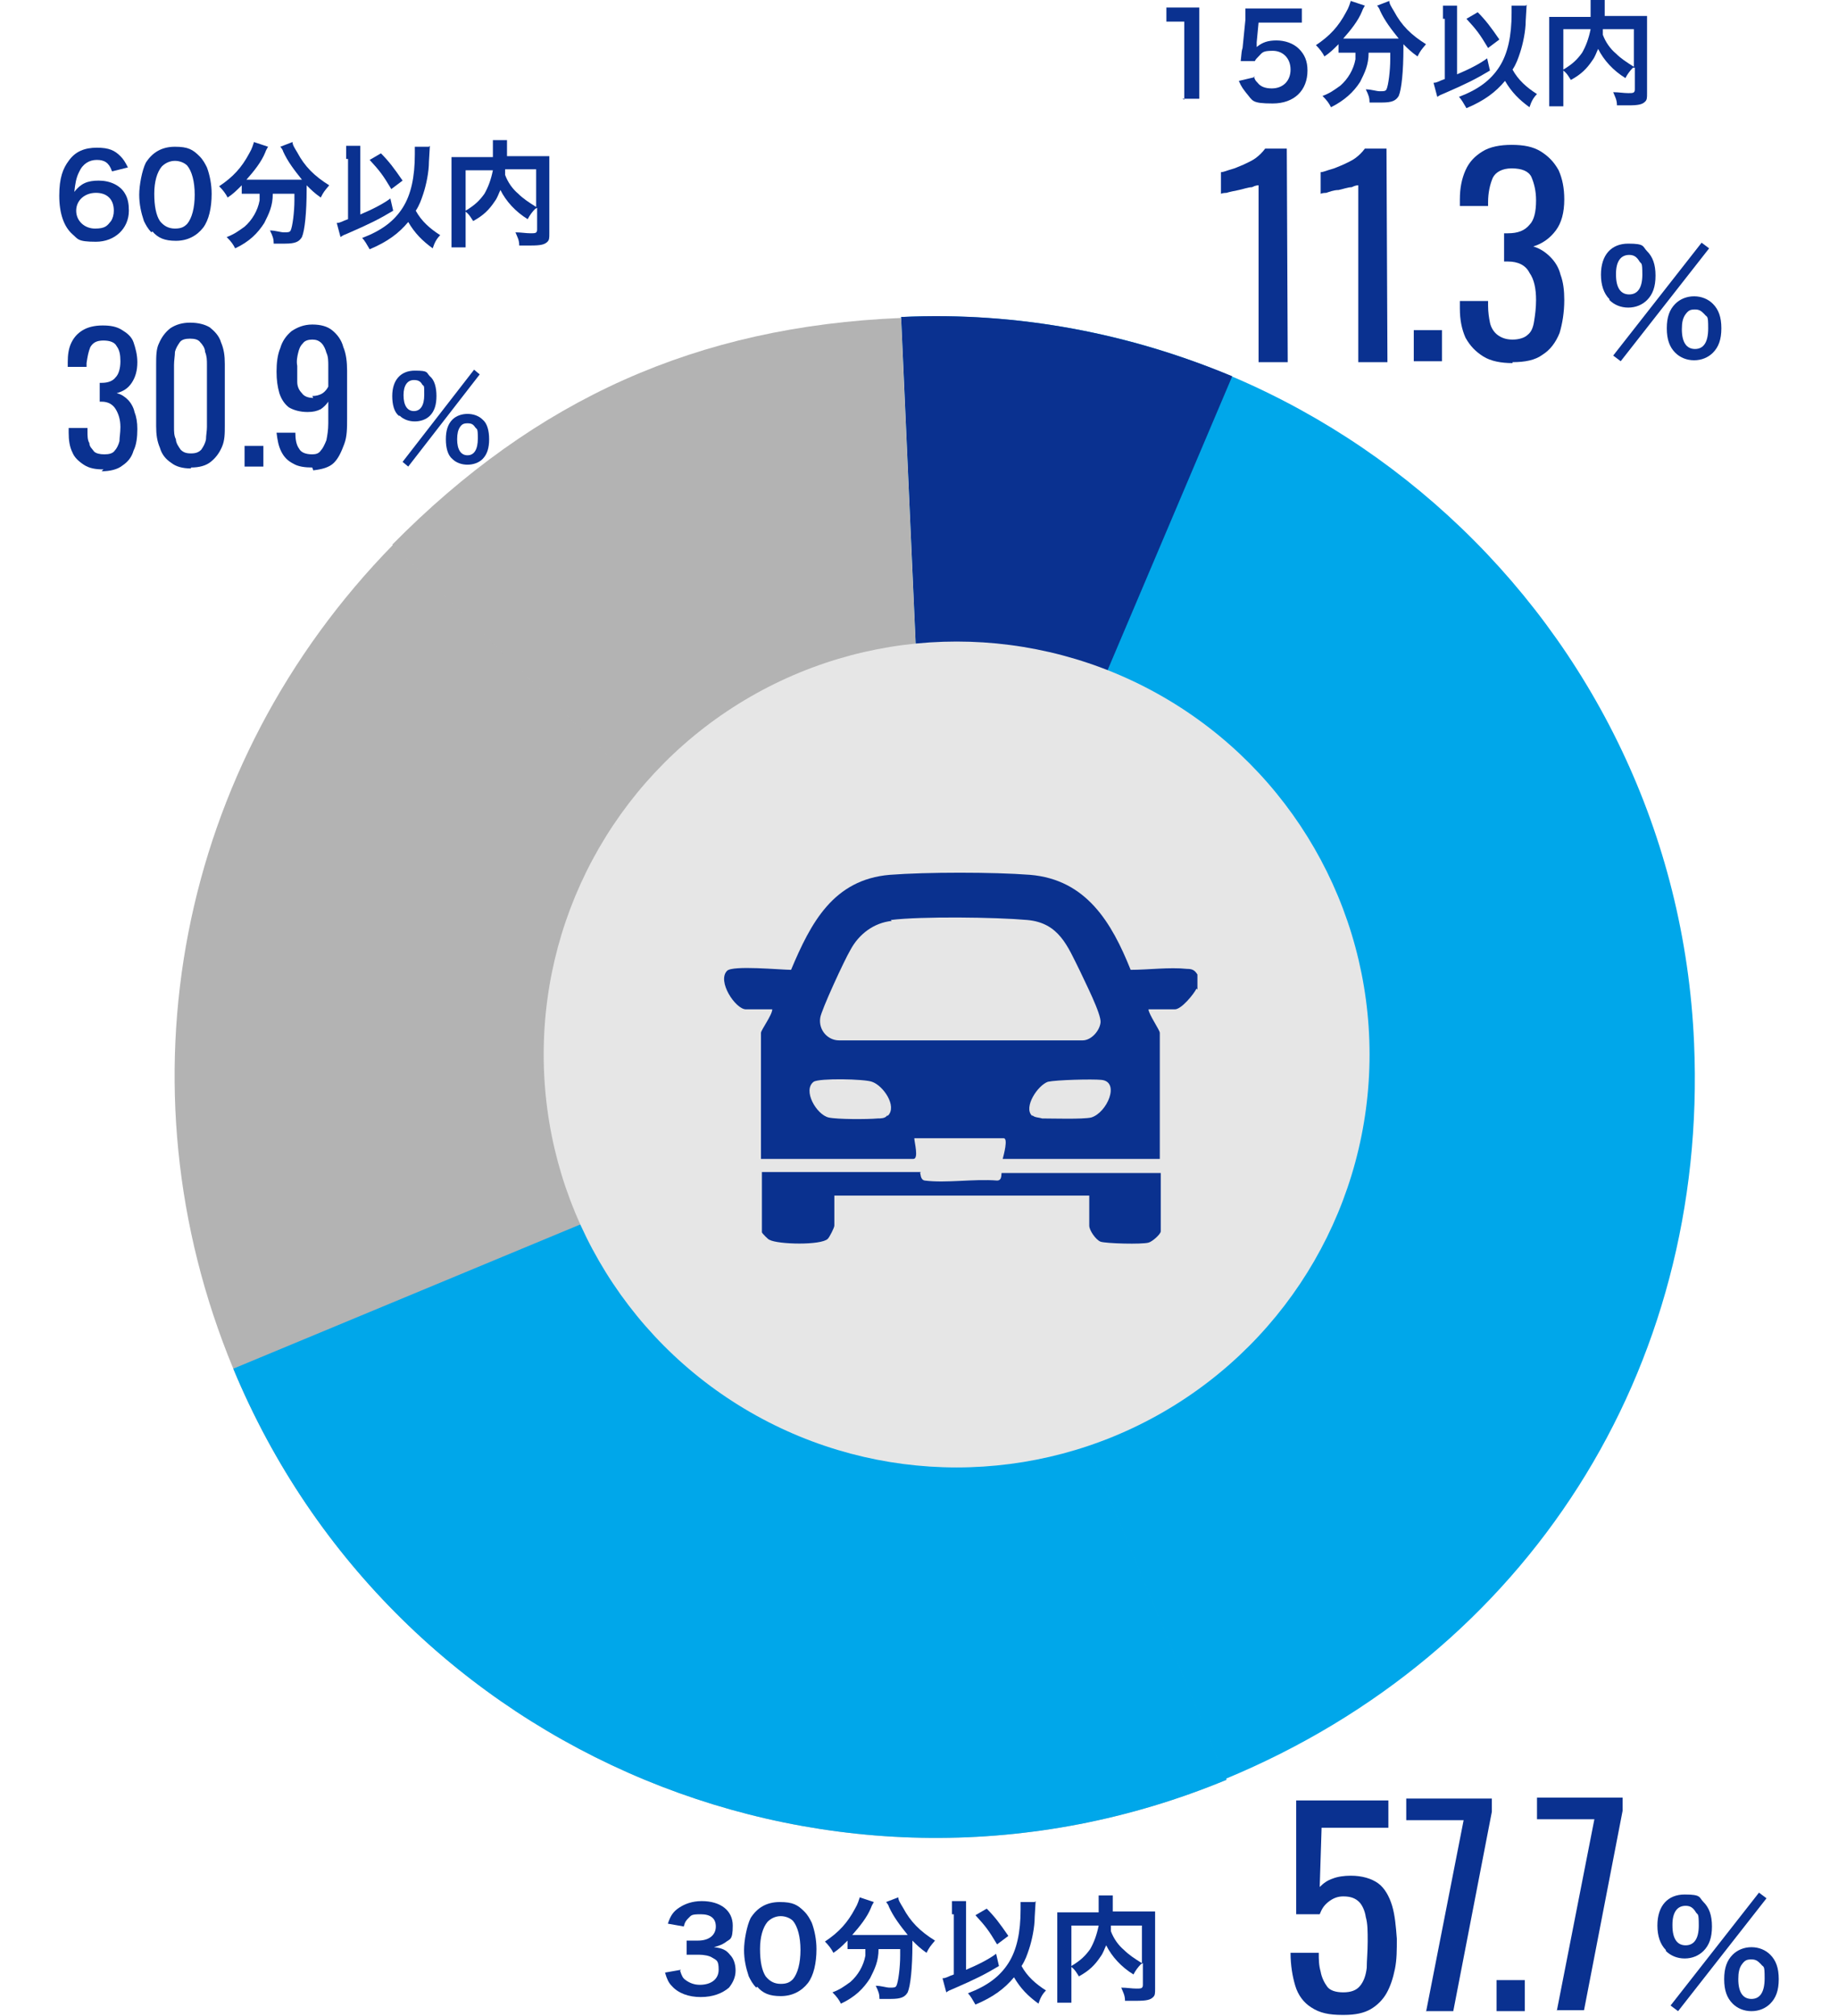 <?xml version="1.0" encoding="UTF-8"?>
<svg xmlns="http://www.w3.org/2000/svg" version="1.1" viewBox="0 0 195.4 214.3">
  <defs>
    <style>
      .cls-1 {
        fill: #e6e6e6;
      }

      .cls-2 {
        fill: #0a318f;
      }

      .cls-3 {
        isolation: isolate;
      }

      .cls-4 {
        fill: #0a3190;
      }

      .cls-5 {
        fill: #b3b3b3;
      }

      .cls-6 {
        fill: #00a7ea;
      }
    </style>
  </defs>
  <!-- Generator: Adobe Illustrator 28.7.5, SVG Export Plug-In . SVG Version: 1.2.0 Build 176)  -->
  <g>
    <g id="_レイヤー_1">
      <g id="_レイヤー_1-2">
        <g>
          <g>
            <path class="cls-5" d="M99.4,114.5l31,74.7c-41.2,17.1-88.5-2.5-105.6-43.7-12.5-30.2-5.9-64.2,17-87.6l57.7,56.6h0Z"/>
            <path class="cls-6" d="M99.4,114.5l-3.6-80.8c44.6-2,82.4,32.6,84.3,77.2,1.5,34.7-17.7,64.9-49.8,78.2l-31-74.7h0Z"/>
          </g>
          <g>
            <path class="cls-6" d="M99.4,114.5l31,74.7c-41.2,17.1-88.5-2.5-105.6-43.7"/>
            <path class="cls-4" d="M99.4,114.5l-3.6-80.8c12.5-.6,24.4,1.8,35.2,6.3"/>
            <path class="cls-5" d="M99.4,114.5l-57.7-56.6c15.3-15.5,32.4-23.2,54.1-24.1l3.6,80.8h0Z"/>
          </g>
          <circle class="cls-1" cx="101.7" cy="112.1" r="43.9"/>
          <g class="cls-3">
            <g class="cls-3">
              <path class="cls-4" d="M171.1,31.8c-.6-.6-.9-1.5-.9-2.6,0-2.1,1.1-3.3,2.9-3.3s1.5.3,2,.8c.6.6.9,1.4.9,2.6s-.3,2-.9,2.6c-.5.5-1.2.8-2,.8s-1.5-.3-2-.8ZM180.9,25.8l.8.6-9.4,12-.8-.6,9.4-12ZM171.8,29.2c0,1.4.5,2.1,1.4,2.1s1.4-.7,1.4-2.1-.1-1.1-.3-1.4c-.3-.5-.6-.7-1.1-.7-.9,0-1.4.7-1.4,2ZM178.1,37.5c-.6-.6-.9-1.4-.9-2.6s.3-2,.9-2.6c.5-.5,1.2-.8,2-.8s1.5.3,2,.8c.6.6.9,1.4.9,2.6s-.3,2-.9,2.6c-.5.5-1.2.8-2,.8s-1.5-.3-2-.8ZM179.2,33.4c-.3.4-.4.9-.4,1.6,0,1.4.5,2.1,1.4,2.1s1.4-.7,1.4-2.2-.1-1.1-.4-1.5c-.3-.3-.5-.5-1-.5s-.7.1-1,.5Z"/>
            </g>
          </g>
          <g class="cls-3">
            <g class="cls-3">
              <path class="cls-4" d="M133.8,38.5v-18.8c-.1,0-.3,0-.7.2-.4,0-.9.2-1.4.3s-1,.2-1.3.3c-.4,0-.6.1-.6.1v-2.3c.3,0,.7-.2,1.1-.3.4-.1.8-.3,1.3-.5.4-.2.9-.4,1.3-.7.4-.3.7-.6,1-1h2.3s.1,22.7.1,22.7h-3Z"/>
            </g>
            <g class="cls-3">
              <path class="cls-4" d="M144.4,38.5v-18.8c-.1,0-.3,0-.7.2-.4,0-.9.2-1.4.3-.5,0-1,.2-1.3.3-.4,0-.6.1-.6.1v-2.3c.3,0,.7-.2,1.1-.3.4-.1.8-.3,1.3-.5.4-.2.9-.4,1.3-.7s.7-.6,1-1h2.3s.1,22.7.1,22.7h-3Z"/>
            </g>
            <g class="cls-3">
              <path class="cls-4" d="M150.3,38.4v-3.3s3,0,3,0v3.3s-3,0-3,0Z"/>
              <path class="cls-4" d="M160.8,38.6c-1.2,0-2.3-.2-3.1-.7-.8-.5-1.4-1.1-1.9-2-.4-.9-.6-1.9-.6-3.1v-.8s3,0,3,0c0,0,0,.2,0,.2,0,0,0,.2,0,.3,0,.7.1,1.3.2,1.8.1.5.4,1,.8,1.3.4.3.9.5,1.6.5.7,0,1.3-.2,1.6-.5.4-.3.6-.8.7-1.5.1-.6.2-1.4.2-2.2,0-1.2-.2-2.2-.7-2.9-.4-.8-1.2-1.2-2.3-1.2,0,0-.1,0-.2,0,0,0-.2,0-.2,0v-3s.1,0,.2,0c0,0,.1,0,.2,0,1.1,0,1.8-.3,2.3-.9.5-.5.7-1.4.7-2.6,0-1-.2-1.8-.5-2.5-.3-.6-1-.9-2.1-.9-1,0-1.7.4-2,1-.3.7-.5,1.6-.5,2.6,0,0,0,.2,0,.2,0,0,0,.2,0,.2h-3s0-.7,0-.7c0-1.2.2-2.2.6-3.1.4-.9,1-1.5,1.8-2s1.9-.7,3.1-.7c1.3,0,2.3.2,3.1.7.8.5,1.4,1.1,1.9,2,.4.9.6,1.9.6,3.1,0,1.4-.3,2.5-.9,3.3-.6.8-1.4,1.4-2.4,1.7.7.2,1.3.6,1.8,1.1s.9,1.1,1.1,1.9c.3.8.4,1.7.4,2.7,0,1.3-.2,2.5-.5,3.5-.4,1-1,1.8-1.8,2.3-.8.6-1.9.8-3.2.8Z"/>
            </g>
          </g>
          <g class="cls-3">
            <g class="cls-3">
              <path class="cls-4" d="M125.9,10.6c0-.5,0-.9,0-1.6V2.3h-.6c-.4,0-.8,0-1.3,0V.8c.4,0,.6,0,1.2,0h1.1c.6,0,.8,0,1.2,0,0,.7,0,1.3,0,2v6.1c0,.6,0,1.1,0,1.6h-1.8Z"/>
              <path class="cls-4" d="M133.3,8.1c.1.4.2.5.4.7.3.4.8.6,1.5.6,1.2,0,2-.8,2-2s-.8-2-1.9-2-1.1.2-1.5.6c-.2.2-.3.3-.4.5h-1.5c.1-1,.1-1.1.2-1.4l.3-3c0-.2,0-.6,0-1.2.4,0,.6,0,1.3,0h3c.8,0,1.1,0,1.7,0v1.5c-.5,0-1,0-1.7,0h-2.9l-.2,2.1c0,0,0,.3,0,.5.6-.5,1.2-.7,2.1-.7s1.8.3,2.4.9c.6.6.9,1.3.9,2.3,0,2.1-1.4,3.5-3.7,3.5s-2.1-.3-2.8-1.1c-.3-.4-.5-.6-.8-1.3l1.7-.4Z"/>
              <path class="cls-4" d="M143.3,5.6c-.4,0-.7,0-1,0v-.9c-.6.6-.9.9-1.5,1.3-.2-.4-.5-.8-.9-1.2,1.5-1,2.4-2,3.2-3.5.3-.5.4-.9.5-1.2l1.5.5c-.1.2-.2.3-.3.6-.4,1-1.2,2-2,2.9.3,0,.4,0,.6,0h4.5c.3,0,.5,0,.8,0-.8-1-1.5-1.9-2-3,0-.1-.2-.4-.3-.5l1.3-.5c0,.3.2.6.5,1.1.8,1.5,1.8,2.5,3.4,3.5-.5.6-.6.7-.9,1.3-.7-.5-1-.8-1.5-1.3v.4c0,2.5-.2,4.4-.5,5.1-.3.5-.7.7-1.8.7s-.4,0-1.3,0c0-.5-.1-.8-.4-1.4.6,0,1.1.2,1.5.2s.6,0,.7-.2c.2-.4.4-2,.4-3.2v-.7h-2.3c0,1.3-.4,2.1-.9,3.1-.7,1.1-1.7,2-3.1,2.7-.2-.4-.4-.7-.9-1.2.8-.3,1.2-.6,1.9-1.1.8-.7,1.4-1.7,1.6-2.8,0-.2,0-.4,0-.7h-.6Z"/>
            </g>
            <g class="cls-3">
              <path class="cls-4" d="M153.4,2c0-.6,0-1,0-1.4h1.5c0,.3,0,.7,0,1.2v6.1c1.2-.5,2.4-1.1,3.2-1.7l.3,1.3c-1.5.9-2.5,1.4-4.8,2.4-.5.2-.5.2-.8.4l-.4-1.5c.4,0,.6-.2,1.2-.4V2ZM162.3.5q0,.1-.1,1.7c0,1.1-.3,2.5-.6,3.4-.2.6-.4,1.2-.8,1.8.6,1.1,1.5,1.9,2.6,2.6-.4.4-.6.8-.8,1.4-1.1-.8-1.9-1.6-2.6-2.8-1,1.2-2.2,2.1-4.1,2.9-.3-.5-.5-.9-.8-1.2,2.1-.8,3.4-1.8,4.3-3.2.9-1.4,1.3-3.3,1.3-5.7s0-.5,0-.8h1.5ZM157,1.2c1,1,1.5,1.7,2.4,3l-1.2.9c-.9-1.5-1.2-1.9-2.3-3.1l1.2-.7Z"/>
            </g>
            <g class="cls-3">
              <path class="cls-4" d="M173.6,7.2c-.3.3-.6.7-.8,1.1-1.3-.8-2.3-1.9-2.9-3.1-.2.4-.3.8-.6,1.2-.6.9-1.2,1.5-2.3,2.1-.2-.3-.4-.7-.8-1v2.4c0,.8,0,1.1,0,1.4h-1.5c0-.4,0-.9,0-1.5V3c0-.5,0-.8,0-1.2.4,0,.8,0,1.4,0h3c0-.3,0-.4,0-.7,0-.5,0-.8,0-1.1h1.5c0,.2,0,.3,0,.6q0,.2,0,.7t0,.4h3.1c.7,0,1,0,1.4,0,0,.3,0,.7,0,1.2v7c0,.5,0,.7-.2.9-.3.3-.7.4-1.8.4s-.7,0-1.2,0c0-.6-.2-.9-.4-1.4.6,0,1.1.1,1.6.1s.7,0,.7-.4v-2.3ZM166.2,7.4c1-.6,1.5-1.1,2-1.8.4-.7.7-1.5.9-2.5h-2.9v4.3ZM170.4,3.1c0,.3,0,.4,0,.6.3.8.8,1.5,1.4,2,.5.5,1.1.9,1.9,1.4V3.1h-3.2Z"/>
            </g>
          </g>
          <g class="cls-3">
            <g class="cls-3">
              <path class="cls-4" d="M177.1,207.3c-.6-.6-.9-1.5-.9-2.6,0-2.1,1.1-3.3,2.9-3.3s1.5.3,2,.8c.6.6.9,1.4.9,2.6s-.3,2-.9,2.6c-.5.5-1.2.8-2,.8s-1.5-.3-2-.8ZM187,201.2l.8.6-9.4,12-.8-.6,9.4-12ZM177.8,204.7c0,1.4.5,2.1,1.4,2.1s1.4-.7,1.4-2.1-.1-1.1-.3-1.4c-.3-.5-.6-.7-1.1-.7-.9,0-1.4.7-1.4,2ZM184.2,213c-.6-.6-.9-1.4-.9-2.6s.3-2,.9-2.6c.5-.5,1.2-.8,2-.8s1.5.3,2,.8c.6.6.9,1.4.9,2.6s-.3,2-.9,2.6c-.5.5-1.2.8-2,.8s-1.5-.3-2-.8ZM185.2,208.8c-.3.4-.4.9-.4,1.6,0,1.4.5,2.1,1.4,2.1s1.4-.7,1.4-2.2-.1-1.1-.4-1.5c-.3-.3-.5-.5-1-.5s-.7.1-1,.5Z"/>
            </g>
          </g>
          <g class="cls-3">
            <g class="cls-3">
              <path class="cls-4" d="M142.7,214.2c-1.4,0-2.4-.2-3.3-.8-.8-.5-1.4-1.3-1.7-2.3s-.5-2.2-.5-3.5h3c0,.7,0,1.3.2,2,.1.6.4,1.2.7,1.6s.9.6,1.7.6c.8,0,1.4-.2,1.8-.7.4-.5.6-1.1.7-1.9,0-.8.1-1.7.1-2.8s0-1.9-.2-2.6c-.1-.7-.4-1.3-.7-1.6-.4-.4-.9-.6-1.7-.6-.6,0-1.1.2-1.6.6s-.7.8-.9,1.3h-2.5s0-12.1,0-12.1h9.8c0,0,0,2.9,0,2.9h-7.1s-.2,6.3-.2,6.3c.4-.4.8-.7,1.4-.9.5-.2,1.2-.3,1.9-.3,1.2,0,2.2.3,2.9.8s1.2,1.4,1.5,2.4c.3,1,.4,2.2.5,3.5,0,1.2,0,2.2-.2,3.2-.2,1-.5,1.9-.9,2.6-.4.7-1,1.3-1.7,1.7-.7.4-1.6.6-2.8.6Z"/>
            </g>
            <g class="cls-3">
              <path class="cls-4" d="M151.6,213.9l4-20.4h-6.1s0-2.3,0-2.3h9.1c0,0,0,1.4,0,1.4l-4.1,21.2h-2.9Z"/>
            </g>
            <g class="cls-3">
              <path class="cls-4" d="M159.1,213.8v-3.3s3,0,3,0v3.3s-3,0-3,0Z"/>
              <path class="cls-4" d="M165.5,213.8l4-20.4h-6.1s0-2.3,0-2.3h9.1c0,0,0,1.4,0,1.4l-4.1,21.2h-2.9Z"/>
            </g>
          </g>
          <g class="cls-3">
            <g class="cls-3">
              <path class="cls-4" d="M72.3,209.5c.2.6.3.8.6,1,.4.3.9.5,1.5.5,1.2,0,2-.6,2-1.6s-.2-1-.7-1.3c-.3-.2-.9-.3-1.4-.3s-.9,0-1.3,0v-1.5c.4,0,.7,0,1.2,0,1.2,0,1.9-.6,1.9-1.5s-.6-1.3-1.6-1.3-1,.1-1.3.4c-.2.2-.4.4-.5.9l-1.7-.3c.3-.9.6-1.3,1.2-1.7.6-.4,1.4-.7,2.4-.7,2,0,3.3,1,3.3,2.6s-.3,1.4-.8,1.8c-.3.2-.5.3-1.2.5.9.1,1.3.3,1.7.8.4.4.6,1,.6,1.7s-.3,1.3-.7,1.8c-.7.6-1.7,1-3,1s-2.4-.4-3.1-1.2c-.3-.3-.5-.7-.7-1.4l1.7-.3Z"/>
              <path class="cls-4" d="M80.4,211.3c-.4-.4-.6-.8-.8-1.2-.3-.9-.5-1.8-.5-2.8s.3-2.6.7-3.4c.7-1.1,1.7-1.7,3.1-1.7s1.9.3,2.6,1c.4.4.6.8.8,1.2.3.8.5,1.8.5,2.8,0,1.5-.3,2.8-.9,3.6-.7.9-1.7,1.4-2.9,1.4s-1.9-.3-2.5-1ZM84.3,210.4c.5-.6.8-1.7.8-3.1s-.3-2.5-.8-3.1c-.3-.3-.8-.5-1.3-.5s-1,.2-1.4.6c-.5.6-.8,1.6-.8,2.9s.2,2.3.6,2.9c.4.5.9.8,1.6.8s1-.2,1.3-.5Z"/>
              <path class="cls-4" d="M91.1,207.2c-.4,0-.7,0-1,0v-.9c-.6.6-.9.9-1.5,1.3-.2-.4-.5-.8-.9-1.2,1.5-1,2.4-2,3.2-3.5.3-.5.4-.9.5-1.2l1.5.5c-.1.2-.2.3-.3.6-.4,1-1.2,2-2,2.9.3,0,.4,0,.6,0h4.5c.3,0,.5,0,.8,0-.8-1-1.5-1.9-2-3,0-.1-.2-.4-.3-.5l1.3-.5c0,.3.2.6.5,1.1.8,1.5,1.8,2.5,3.4,3.5-.5.6-.6.7-.9,1.3-.7-.5-1-.8-1.5-1.3v.4c0,2.5-.2,4.4-.5,5.1-.3.5-.7.7-1.8.7s-.4,0-1.2,0c0-.5-.1-.8-.4-1.4.6,0,1.1.2,1.5.2s.6,0,.7-.2c.2-.4.4-2,.4-3.2v-.7h-2.3c0,1.3-.4,2.1-.9,3.1-.7,1.1-1.6,2-3.1,2.7-.2-.4-.4-.7-.9-1.2.8-.3,1.2-.6,1.9-1.1.8-.7,1.4-1.7,1.6-2.8,0-.2,0-.4,0-.7h-.6Z"/>
            </g>
            <g class="cls-3">
              <path class="cls-4" d="M101.2,203.5c0-.6,0-1,0-1.4h1.5c0,.3,0,.7,0,1.2v6.1c1.2-.5,2.4-1.1,3.2-1.7l.3,1.3c-1.5.9-2.5,1.4-4.8,2.4-.5.2-.5.2-.8.4l-.4-1.5c.4,0,.6-.2,1.2-.4v-6.4ZM110.1,202.1q0,.1-.1,1.7c0,1.1-.3,2.5-.6,3.4-.2.6-.4,1.2-.8,1.8.6,1.1,1.5,1.9,2.6,2.6-.4.4-.6.8-.8,1.4-1.1-.8-1.9-1.6-2.6-2.8-1,1.2-2.2,2.1-4.1,2.9-.3-.5-.5-.9-.8-1.2,2.1-.8,3.4-1.8,4.3-3.2.9-1.4,1.3-3.3,1.3-5.7s0-.5,0-.8h1.5ZM104.8,202.8c1,1,1.5,1.7,2.4,3l-1.2.9c-.9-1.5-1.2-1.9-2.3-3.1l1.2-.7Z"/>
            </g>
            <g class="cls-3">
              <path class="cls-4" d="M121.3,208.8c-.3.3-.6.7-.8,1.1-1.3-.8-2.3-1.9-2.9-3.1-.2.4-.3.8-.6,1.2-.6.9-1.2,1.5-2.3,2.1-.2-.3-.4-.7-.8-1v2.4c0,.8,0,1.1,0,1.4h-1.5c0-.4,0-.9,0-1.5v-6.9c0-.5,0-.8,0-1.2.4,0,.8,0,1.4,0h3c0-.3,0-.4,0-.7,0-.5,0-.8,0-1.1h1.5c0,.2,0,.3,0,.6q0,.2,0,.7t0,.4h3.1c.7,0,1,0,1.4,0,0,.3,0,.7,0,1.2v7c0,.5,0,.7-.2.9-.3.3-.7.4-1.8.4s-.7,0-1.2,0c0-.6-.2-.9-.4-1.4.6,0,1.1.1,1.6.1s.7,0,.7-.4v-2.3ZM113.9,209c1-.6,1.5-1.1,2-1.8.4-.7.7-1.5.9-2.5h-2.9v4.3ZM118.1,204.7c0,.3,0,.4,0,.6.3.8.8,1.5,1.4,2,.5.5,1.1.9,1.9,1.4v-4h-3.2Z"/>
            </g>
          </g>
          <g class="cls-3">
            <g class="cls-3">
              <path class="cls-4" d="M42.4,44.2c-.5-.4-.7-1.2-.7-2.1,0-1.7.9-2.7,2.4-2.7s1.2.2,1.6.6c.5.4.7,1.2.7,2.1s-.2,1.6-.7,2.1c-.4.4-1,.6-1.6.6s-1.2-.2-1.6-.6ZM50.4,39.3l.6.5-7.6,9.8-.6-.5,7.6-9.8ZM42.9,42c0,1.1.4,1.7,1.1,1.7s1.1-.6,1.1-1.7,0-.9-.2-1.1c-.2-.4-.5-.5-.9-.5-.7,0-1.1.6-1.1,1.6ZM48.1,48.8c-.5-.4-.7-1.2-.7-2.1s.2-1.6.7-2.1c.4-.4,1-.6,1.6-.6s1.2.2,1.6.6c.5.4.7,1.2.7,2.1s-.2,1.6-.7,2.1c-.4.4-1,.6-1.6.6s-1.2-.2-1.6-.6ZM48.9,45.4c-.2.3-.3.7-.3,1.3,0,1.1.4,1.7,1.1,1.7s1.1-.6,1.1-1.8-.1-.9-.3-1.2c-.2-.3-.4-.4-.8-.4s-.6.1-.8.4Z"/>
            </g>
          </g>
          <g class="cls-3">
            <g class="cls-3">
              <path class="cls-4" d="M11,49.9c-.8,0-1.5-.1-2.1-.5s-1-.8-1.2-1.3c-.3-.6-.4-1.3-.4-2.1v-.5s2,0,2,0c0,0,0,.1,0,.2,0,0,0,.1,0,.2,0,.4,0,.9.2,1.2,0,.4.3.6.5.9.2.2.6.3,1.1.3.5,0,.9-.1,1.1-.4.2-.2.4-.6.5-1,0-.4.1-.9.1-1.5,0-.8-.2-1.4-.5-1.9-.3-.5-.8-.8-1.5-.8,0,0,0,0-.1,0s-.1,0-.1,0v-2s0,0,.1,0,0,0,.1,0c.7,0,1.2-.2,1.5-.6.3-.3.5-.9.5-1.7,0-.7-.1-1.2-.4-1.6-.2-.4-.7-.6-1.4-.6-.7,0-1.1.2-1.4.7-.2.5-.3,1-.4,1.7,0,0,0,.1,0,.2,0,0,0,.1,0,.2h-2s0-.5,0-.5c0-.8.1-1.5.4-2.1.3-.6.7-1,1.2-1.3s1.2-.5,2.1-.5c.8,0,1.5.1,2.1.5.5.3,1,.7,1.2,1.3s.4,1.3.4,2.1c0,.9-.2,1.6-.6,2.2-.4.6-.9.9-1.6,1.1.5.1.9.4,1.2.7s.6.8.7,1.3c.2.5.3,1.1.3,1.8,0,.9-.1,1.7-.4,2.3-.2.7-.6,1.2-1.2,1.6-.5.4-1.3.6-2.2.6Z"/>
              <path class="cls-4" d="M20.3,49.8c-.9,0-1.6-.2-2.1-.6-.6-.4-1-.9-1.2-1.6-.3-.7-.4-1.4-.4-2.3v-6.5c0-.9,0-1.7.3-2.3.3-.7.7-1.2,1.2-1.6.6-.4,1.3-.6,2.1-.6.9,0,1.6.2,2.1.5.5.4,1,.9,1.2,1.6.3.7.4,1.4.4,2.3v6.5c0,.9,0,1.6-.3,2.3s-.7,1.2-1.2,1.6c-.5.4-1.2.6-2.1.6ZM20.3,48.2c.5,0,.8-.1,1.1-.4.2-.3.4-.6.5-1.1,0-.4.1-.9.1-1.3v-6.6c0-.5,0-.9-.2-1.4,0-.4-.3-.8-.5-1-.2-.3-.6-.4-1.1-.4-.5,0-.9.1-1.1.4-.2.3-.4.6-.5,1,0,.4-.1.9-.1,1.4v6.6c0,.5,0,.9.2,1.3,0,.4.3.8.5,1.1.3.3.6.4,1.1.4Z"/>
              <path class="cls-4" d="M26,49.6v-2.2s2,0,2,0v2.2s-2,0-2,0Z"/>
              <path class="cls-4" d="M33.2,49.7c-.8,0-1.5-.1-2-.4-.6-.3-1-.7-1.3-1.3-.3-.6-.4-1.2-.5-2,0,0,0,0,0,0,0,0,0,0,0,0h2c0,.7.1,1.3.4,1.7.2.4.7.6,1.4.6.4,0,.7-.1.9-.4.2-.2.4-.6.6-1.1.1-.5.2-1.1.2-1.8v-2.3c-.2.3-.5.6-.8.8-.4.2-.8.3-1.4.3-.8,0-1.5-.2-2-.5-.5-.4-.8-.9-1-1.5-.2-.7-.3-1.4-.3-2.3,0-.9.1-1.8.4-2.5.2-.7.6-1.3,1.2-1.8.6-.4,1.3-.7,2.2-.7.9,0,1.6.2,2.1.6.5.4,1,1,1.2,1.8.3.7.4,1.6.4,2.5v5.1c0,1,0,1.9-.3,2.7s-.6,1.5-1.1,2c-.5.5-1.3.7-2.2.8ZM33.2,42.1c.4,0,.8-.1,1.1-.3.3-.2.5-.5.6-.7v-2.2c0-.5,0-1-.2-1.4-.1-.4-.3-.8-.5-1-.3-.3-.6-.4-1-.4-.4,0-.8.1-1,.4-.3.3-.4.6-.5,1-.1.4-.2.9-.1,1.4,0,.6,0,1.2,0,1.7,0,.5.2.9.5,1.2.2.3.6.5,1.2.5Z"/>
            </g>
          </g>
          <g class="cls-3">
            <g class="cls-3">
              <path class="cls-4" d="M11.9,18.2c-.3-.9-.8-1.2-1.6-1.2s-1.5.4-1.9,1.3c-.3.6-.4,1.2-.5,2.1.7-.9,1.4-1.2,2.6-1.2s2.3.5,2.8,1.4c.3.5.4,1.1.4,1.8,0,1.9-1.5,3.3-3.5,3.3s-1.9-.3-2.5-.8c-.9-.8-1.4-2.2-1.4-4.1s.4-2.9,1-3.7c.7-1,1.7-1.4,3-1.4s1.9.3,2.5.9c.3.3.5.6.8,1.2l-1.6.4ZM8.1,22.4c0,1.1.9,1.9,2,1.9s1.3-.3,1.7-.8c.2-.3.3-.7.3-1.1,0-1.2-.7-1.9-1.9-1.9s-2.1.8-2.1,1.9Z"/>
              <path class="cls-4" d="M16.1,24.7c-.4-.4-.6-.8-.8-1.2-.3-.9-.5-1.8-.5-2.8s.3-2.6.7-3.4c.7-1.1,1.7-1.7,3.1-1.7s1.9.3,2.6,1c.4.4.6.8.8,1.2.3.8.5,1.8.5,2.8,0,1.5-.3,2.8-.9,3.6-.7.9-1.7,1.4-2.9,1.4s-1.9-.3-2.5-1ZM19.9,23.8c.5-.6.8-1.7.8-3.1s-.3-2.5-.8-3.1c-.3-.3-.8-.5-1.3-.5s-1,.2-1.4.6c-.5.6-.8,1.6-.8,2.9s.2,2.3.6,2.9c.4.5.9.8,1.6.8s1-.2,1.3-.5Z"/>
              <path class="cls-4" d="M26.7,20.6c-.4,0-.7,0-1,0v-.9c-.6.6-.9.9-1.5,1.3-.2-.4-.5-.8-.9-1.2,1.5-1,2.4-2,3.2-3.5.3-.5.4-.9.5-1.2l1.5.5c-.1.2-.2.3-.3.6-.4,1-1.2,2-2,2.9.3,0,.4,0,.6,0h4.5c.3,0,.5,0,.8,0-.8-1-1.5-1.9-2-3,0-.1-.2-.4-.3-.5l1.3-.5c0,.3.2.6.5,1.1.8,1.5,1.8,2.5,3.4,3.5-.5.6-.6.7-.9,1.3-.7-.5-1-.8-1.5-1.3v.4c0,2.5-.2,4.4-.5,5.1-.3.5-.7.7-1.8.7s-.4,0-1.2,0c0-.5-.1-.8-.4-1.4.6,0,1.1.2,1.5.2s.6,0,.7-.2c.2-.4.4-2,.4-3.2v-.7h-2.3c0,1.3-.4,2.1-.9,3.1-.7,1.1-1.6,2-3.1,2.7-.2-.4-.4-.7-.9-1.2.8-.3,1.2-.6,1.9-1.1.8-.7,1.4-1.7,1.6-2.8,0-.2,0-.4,0-.7h-.6Z"/>
            </g>
            <g class="cls-3">
              <path class="cls-4" d="M36.8,16.9c0-.6,0-1,0-1.4h1.5c0,.3,0,.7,0,1.2v6.1c1.2-.5,2.4-1.1,3.2-1.7l.3,1.3c-1.5.9-2.5,1.4-4.8,2.4-.5.2-.5.2-.8.4l-.4-1.5c.4,0,.6-.2,1.2-.4v-6.4ZM45.7,15.5q0,.1-.1,1.7c0,1.1-.3,2.5-.6,3.4-.2.6-.4,1.2-.8,1.8.6,1.1,1.5,1.9,2.6,2.6-.4.4-.6.8-.8,1.4-1.1-.8-1.9-1.6-2.6-2.8-1,1.2-2.2,2.1-4.1,2.9-.3-.5-.5-.9-.8-1.2,2.1-.8,3.4-1.8,4.3-3.2.9-1.4,1.3-3.3,1.3-5.7s0-.5,0-.8h1.5ZM40.4,16.2c1,1,1.5,1.7,2.4,3l-1.2.9c-.9-1.5-1.2-1.9-2.3-3.1l1.2-.7Z"/>
            </g>
            <g class="cls-3">
              <path class="cls-4" d="M56.9,22.2c-.3.3-.6.7-.8,1.1-1.3-.8-2.3-1.9-2.9-3.1-.2.4-.3.8-.6,1.2-.6.9-1.2,1.5-2.3,2.1-.2-.3-.4-.7-.8-1v2.4c0,.8,0,1.1,0,1.4h-1.5c0-.4,0-.9,0-1.5v-6.9c0-.5,0-.8,0-1.2.4,0,.8,0,1.4,0h3c0-.3,0-.4,0-.7,0-.5,0-.8,0-1.1h1.5c0,.2,0,.3,0,.6q0,.2,0,.7t0,.4h3.1c.7,0,1,0,1.4,0,0,.3,0,.7,0,1.2v7c0,.5,0,.7-.2.9-.3.3-.7.4-1.8.4s-.7,0-1.2,0c0-.6-.2-.9-.4-1.4.6,0,1.1.1,1.6.1s.7,0,.7-.4v-2.3ZM49.5,22.4c1-.6,1.5-1.1,2-1.8.4-.7.7-1.5.9-2.5h-2.9v4.3ZM53.7,18c0,.3,0,.4,0,.6.3.8.8,1.5,1.4,2,.5.5,1.1.9,1.9,1.4v-4h-3.2Z"/>
            </g>
          </g>
          <g>
            <path class="cls-2" d="M127.2,105.1c-.3.6-1.6,2.2-2.3,2.2h-2.8c0,.5,1.2,2.2,1.2,2.5v13.4h-16.7c.1-.4.6-2.2.1-2.2h-9.5c0,.4.5,2.2-.1,2.2h-16.2v-13.4c0-.3,1.2-1.9,1.2-2.5h-2.8c-1.1,0-3.1-3-2-4.1.6-.6,5.7-.1,6.8-.1,2.1-5,4.5-9.6,10.5-10.1,3.9-.3,11-.3,14.9,0,6,.5,8.7,5.1,10.7,10.1,1.9,0,4.1-.3,6-.1.5,0,.8.1,1.1.6v1.6h0ZM94.8,97.9c-1.9.2-3.5,1.4-4.4,3.1-.6,1-3.1,6.4-3.2,7.2-.2,1.3.8,2.4,2,2.4h25.9c.9,0,1.8-1,1.9-1.9s-1.7-4.4-2.2-5.5c-1.3-2.6-2.2-5.1-5.6-5.4s-11.2-.4-14.5,0h0ZM94.4,118.6c1-1-.5-3.2-1.7-3.6-.8-.3-5.6-.4-6.2,0-1.2.9.3,3.5,1.6,3.8.9.2,4.1.2,5.2.1.3,0,.8,0,1-.3ZM109.8,118.6c.2.2.7.2,1,.3,1.1,0,4.3.1,5.2-.1,1.7-.5,3.1-3.8,1.1-4-1-.1-4.8,0-5.7.2-1.1.4-2.6,2.7-1.7,3.6Z"/>
            <path class="cls-2" d="M97.8,124.7c.1,0,0,.7.5.8,2.3.3,5.2-.2,7.7,0,.6,0,.4-.8.5-.8h16.9v6.2c0,.3-.9,1.1-1.3,1.2-.7.2-4.5.1-5.1-.1-.5-.2-1.2-1.2-1.2-1.7v-3.2h-27.1v3.2c0,.2-.5,1.2-.7,1.4-.7.7-5.3.6-6.2.1-.1,0-.8-.7-.8-.8v-6.4h16.9Z"/>
          </g>
        </g>
      </g>
    </g>
  </g>
</svg>